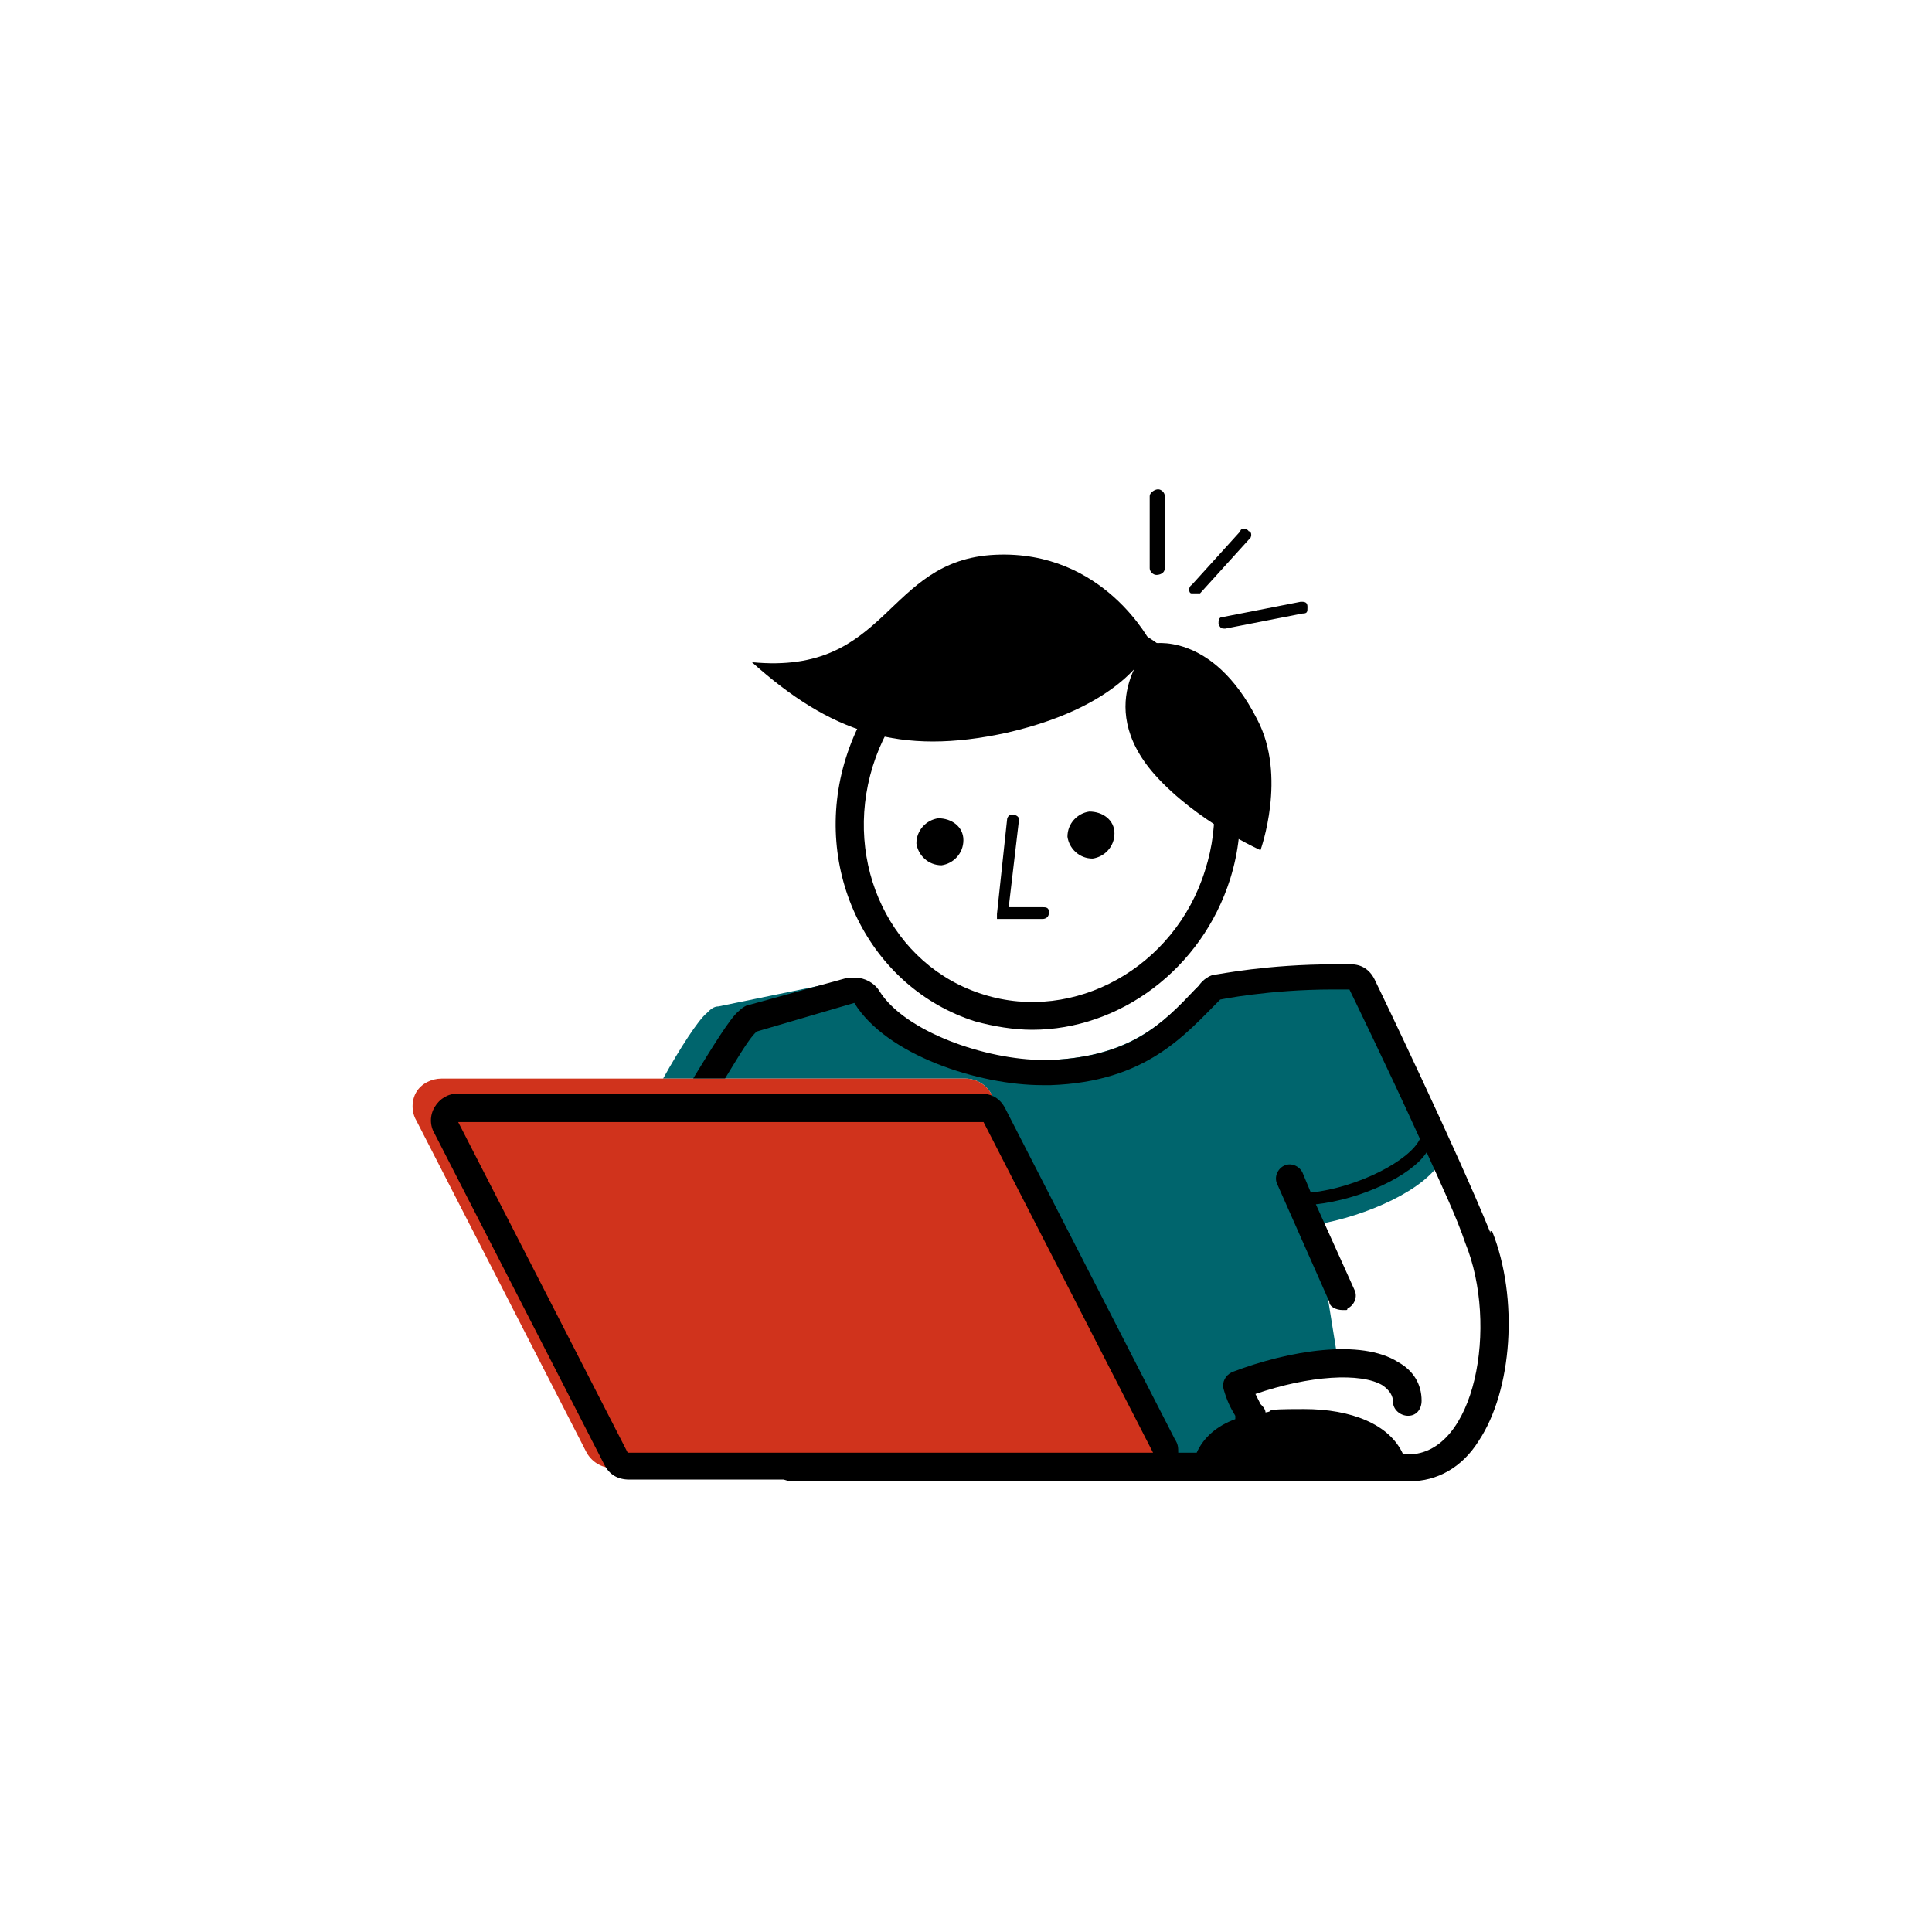 <?xml version="1.0" encoding="UTF-8" standalone="no"?>
<!-- Created with Inkscape (http://www.inkscape.org/) -->

<svg
   width="500mm"
   height="500mm"
   viewBox="0 0 500 500"
   version="1.1"
   id="svg2298"
   inkscape:version="1.2.2 (732a01da63, 2022-12-09)"
   sodipodi:docname="laptop.svg"
   inkscape:export-filename="laptop.svg"
   inkscape:export-xdpi="106.775"
   inkscape:export-ydpi="106.775"
   xmlns:inkscape="http://www.inkscape.org/namespaces/inkscape"
   xmlns:sodipodi="http://sodipodi.sourceforge.net/DTD/sodipodi-0.dtd"
   xmlns="http://www.w3.org/2000/svg"
   xmlns:svg="http://www.w3.org/2000/svg">
  <sodipodi:namedview
     id="namedview2300"
     pagecolor="#ffffff"
     bordercolor="#666666"
     borderopacity="1.0"
     inkscape:showpageshadow="2"
     inkscape:pageopacity="0.0"
     inkscape:pagecheckerboard="0"
     inkscape:deskcolor="#d1d1d1"
     inkscape:document-units="mm"
     showgrid="false"
     showguides="true"
     inkscape:zoom="0.2102413"
     inkscape:cx="-85.615908"
     inkscape:cy="941.77499"
     inkscape:window-width="1904"
     inkscape:window-height="1011"
     inkscape:window-x="2024"
     inkscape:window-y="104"
     inkscape:window-maximized="0"
     inkscape:current-layer="layer1">
    <sodipodi:guide
       position="218.975,416.941"
       orientation="0,-1"
       id="guide2419"
       inkscape:locked="false" />
    <sodipodi:guide
       position="218.975,69.602"
       orientation="0,-1"
       id="guide2421"
       inkscape:locked="false" />
    <sodipodi:guide
       position="81.801,242.013"
       orientation="1,0"
       id="guide2423"
       inkscape:locked="false" />
    <sodipodi:guide
       position="420.331,211.809"
       orientation="1,0"
       id="guide2425"
       inkscape:locked="false" />
    <sodipodi:guide
       position="149.758,239.496"
       orientation="0,-1"
       id="guide2568"
       inkscape:locked="false" />
  </sodipodi:namedview>
  <defs
     id="defs2295" />
  <g
     inkscape:label="Ebene 1"
     inkscape:groupmode="layer"
     id="layer1">
    <path
       d="m 299.279,148.786 v 0 c -0.868,0 -1.738,-0.868 -1.738,-1.738 v -18.678 c 0,-0.868 1.304,-1.738 2.172,-1.738 0.868,0 1.737,0.868 1.737,1.738 v 18.678 c 0,1.304 -1.304,1.738 -2.172,1.738 z"
       id="path300"
       style="stroke-width:4.344" />
    <path
       d="m 309.704,153.564 h -1.304 c -0.868,0 -0.868,-1.737 0,-2.172 l 12.597,-13.9 c 0,-0.868 1.738,-0.868 2.172,0 0.868,0 0.868,1.737 0,2.172 l -12.597,13.9 z"
       id="path302"
       style="stroke-width:4.344" />
    <path
       d="m 317.088,162.686 c -0.868,0 -1.304,0 -1.737,-1.304 0,-0.868 0,-1.737 1.304,-1.737 l 19.981,-3.909 c 0.868,0 1.738,0 1.738,1.304 0,1.304 0,1.737 -1.304,1.737 z"
       id="path304"
       style="stroke-width:4.344" />
    <path
       d="m 249.327,217.417 c 0,3.475 -2.606,6.081 -5.647,6.516 -3.475,0 -6.081,-2.606 -6.515,-5.647 0,-3.475 2.606,-6.081 5.647,-6.515 3.475,0 6.516,2.172 6.516,5.647 z"
       id="path306"
       style="stroke-width:4.344" />
    <path
       d="m 288.42,215.679 c 0,3.475 -2.606,6.081 -5.647,6.516 -3.475,0 -6.081,-2.606 -6.515,-5.647 0,-3.475 2.606,-6.081 5.647,-6.516 3.475,0 6.516,2.172 6.516,5.647 z"
       id="path308"
       style="stroke-width:4.344" />
    <path
       d="m 267.136,266.501 c -4.778,0 -9.991,-0.868 -14.769,-2.172 -27.365,-8.687 -42.568,-39.093 -33.447,-68.196 v 0 c 9.122,-29.103 38.659,-45.609 66.024,-36.922 13.466,4.344 24.325,13.466 30.406,26.497 6.081,13.031 7.384,27.8 3.04,41.7 -7.384,23.456 -28.669,39.093 -51.256,39.093 z m -41.265,-68.196 v 0 c -7.819,25.193 4.778,51.69 28.668,59.074 23.456,7.384 49.518,-6.95 57.337,-32.144 3.909,-12.162 3.041,-25.193 -2.606,-36.487 -5.212,-11.294 -14.769,-19.112 -26.062,-22.587 -23.89,-7.384 -49.518,6.95 -57.337,32.144 z"
       id="path310"
       style="stroke-width:4.344" />
    <path
       d="m 297.976,166.595 c 0,0 -5.212,15.637 -37.356,23.022 -27.8,6.081 -45.609,0 -66.024,-18.244 35.618,3.475 34.315,-26.497 62.984,-27.8 28.234,-1.304 40.396,23.022 40.396,23.022 z"
       id="path312"
       style="stroke-width:4.344" />
    <path
       d="m 259.317,237.832 h -1.304 v -1.304 l 2.606,-24.325 c 0,-0.868 0.868,-1.737 1.737,-1.304 0.868,0 1.737,0.868 1.304,1.737 l -2.606,22.153 h 8.688 c 0.868,0 1.737,0 1.737,1.304 0,1.304 -0.868,1.738 -1.737,1.738 z"
       id="path314"
       style="stroke-width:4.344" />
    <path
       d="m 325.342,186.142 c 7.819,14.769 0.868,33.881 0.868,33.881 0,0 -16.506,-7.384 -27.365,-19.547 -16.506,-18.678 -0.868,-33.881 -0.868,-33.881 0,0 15.637,-3.475 27.365,19.547 z"
       id="path316"
       style="stroke-width:4.344" />
    <g
       id="g458"
       transform="matrix(4.344,0,0,4.344,-352.712,-286.888)">
      <path
         class="st7"
         d="m 167.3,133.7 c -2,-4.5 -4.3,-9.2 -4.4,-9.3 -0.2,-0.5 -0.8,-0.8 -1.3,-0.8 -4.5,0 -7.9,0.5 -8.1,0.6 -0.4,0 -0.7,0.3 -0.9,0.6 l -0.2,0.2 c -1.9,2 -3.9,4 -8.7,4.2 -3.6,0.2 -8.8,-1.6 -10.3,-4.1 -0.3,-0.6 -1,-0.8 -1.6,-0.7 L 124,126 c -0.3,0 -0.5,0.2 -0.7,0.4 -0.5,0.4 -1.6,2.1 -2.6,3.9 h 18 c 0.7,0 1.3,0.4 1.6,1 l 10.1,19.7 c 0.3,0.5 0.2,1.1 0,1.7 v 0 c -0.3,0.6 -0.9,0.9 -1.5,0.9 H 127 c 0.3,0.4 0.7,0.6 1.2,0.6 h 32.1 c 0.4,0 0.9,-0.2 1.1,-0.5 0.2,-0.2 0.3,-0.4 0.3,-0.7 -2.3,0.3 -4.7,0.7 -4.7,0.7 l -1.2,-2.9 c -0.4,-0.9 -0.7,-1.2 -1,-2.2 1.9,-0.7 4.2,-1 6.2,-0.9 l -1.4,-8.7 c 3,-0.5 6.6,-2.1 7.5,-3.9 0.4,-0.4 0.4,-0.9 0.2,-1.4 z"
         id="path454"
         style="fill:#00656d" />
      <path
         class="st8"
         d="m 150.4,151 -10.1,-19.7 c -0.3,-0.6 -0.9,-1 -1.6,-1 h -31.2 c -0.6,0 -1.2,0.3 -1.5,0.8 -0.3,0.5 -0.3,1.2 0,1.7 l 10.1,19.7 c 0.3,0.6 0.9,1 1.6,1 H 149 c 0.6,0 1.2,-0.3 1.5,-0.8 v 0 c 0.3,-0.5 0.3,-1.1 0,-1.7 z"
         id="path456"
         style="fill:#d0331c" />
    </g>
    <path
       d="m 385.719,319.06 c -8.253,-20.415 -29.103,-63.852 -29.972,-65.59 -1.304,-2.606 -3.475,-3.909 -6.081,-3.909 h -4.344 c -17.375,0 -29.972,2.606 -30.406,2.606 -1.738,0 -3.475,1.304 -4.778,3.041 l -0.868,0.868 c -8.253,8.687 -16.506,17.375 -37.356,18.244 h -1.737 c -15.203,0 -36.053,-7.384 -42.568,-17.809 -1.304,-2.172 -3.909,-3.475 -6.081,-3.475 h -2.172 l -25.193,6.95 c -0.868,0 -2.172,0.868 -3.041,1.737 -2.172,1.738 -6.95,9.556 -11.728,17.375 h 8.253 c 3.475,-5.647 6.515,-10.859 8.253,-12.162 l 25.194,-7.384 v 0 c 8.253,13.466 32.143,21.284 48.65,21.284 h 2.172 c 24.759,-0.868 34.75,-13.031 43.871,-22.153 v 0 c 0,0 12.597,-2.606 29.103,-2.606 h 4.344 c 0,0 9.556,19.547 18.244,38.659 v 0 c -2.606,5.647 -16.072,12.597 -28.234,13.9 l -2.172,-5.212 c -0.868,-1.737 -3.041,-2.606 -4.778,-1.737 -1.737,0.868 -2.606,3.041 -1.737,4.778 l 13.466,30.406 c 0,1.304 1.737,2.172 3.475,2.172 1.738,0 0.868,0 1.304,-0.435 1.737,-0.868 2.606,-3.041 1.737,-4.778 l -9.991,-22.153 c 11.728,-1.304 24.759,-7.384 28.668,-13.466 3.909,8.687 7.819,16.941 9.991,23.456 8.687,21.284 2.606,54.731 -14.769,54.731 h -1.304 c -3.475,-7.819 -13.466,-11.728 -25.628,-11.728 -12.162,0 -6.95,0.435 -9.991,0.868 0,-0.868 -0.868,-1.738 -1.304,-2.172 l -1.304,-2.606 c 13.9,-4.778 27.365,-5.647 33.012,-2.172 1.738,1.304 2.606,2.606 2.606,4.344 0,1.737 1.738,3.475 3.909,3.475 2.172,0 3.475,-1.737 3.475,-3.909 0,-4.344 -2.172,-7.819 -6.081,-9.991 -9.556,-6.081 -28.234,-3.041 -43.003,2.606 -1.737,0.868 -2.606,2.606 -2.172,4.344 0.868,3.041 1.737,4.778 3.041,6.95 v 0.868 c -4.778,1.737 -8.253,4.778 -9.991,8.687 h -4.778 c 0,-1.304 0,-2.172 -0.868,-3.475 l -43.871,-85.571 c -1.304,-2.606 -3.475,-3.909 -6.516,-3.909 H 118.581 c -2.606,0 -4.778,1.304 -6.081,3.475 -1.304,2.172 -1.304,4.778 0,6.95 l 43.872,85.571 c 1.304,2.606 3.475,3.909 6.515,3.909 h 39.962 c 0,0 1.304,0.435 1.737,0.435 h 160.283 c 6.95,0 13.465,-3.475 17.809,-10.425 8.687,-13.031 10.425,-36.922 3.475,-54.296 h -0.435 z m -223.267,56.903 -43.871,-85.571 h 135.958 l 43.871,85.571 z"
       id="path460"
       style="stroke-width:4.344" />
    <rect
       class="st0"
       x="-1.702"
       y="-189.174"
       width="592.37"
       height="617.457"
       id="rect592"
       style="fill:none;stroke-width:5.12" />
  </g>
</svg>
